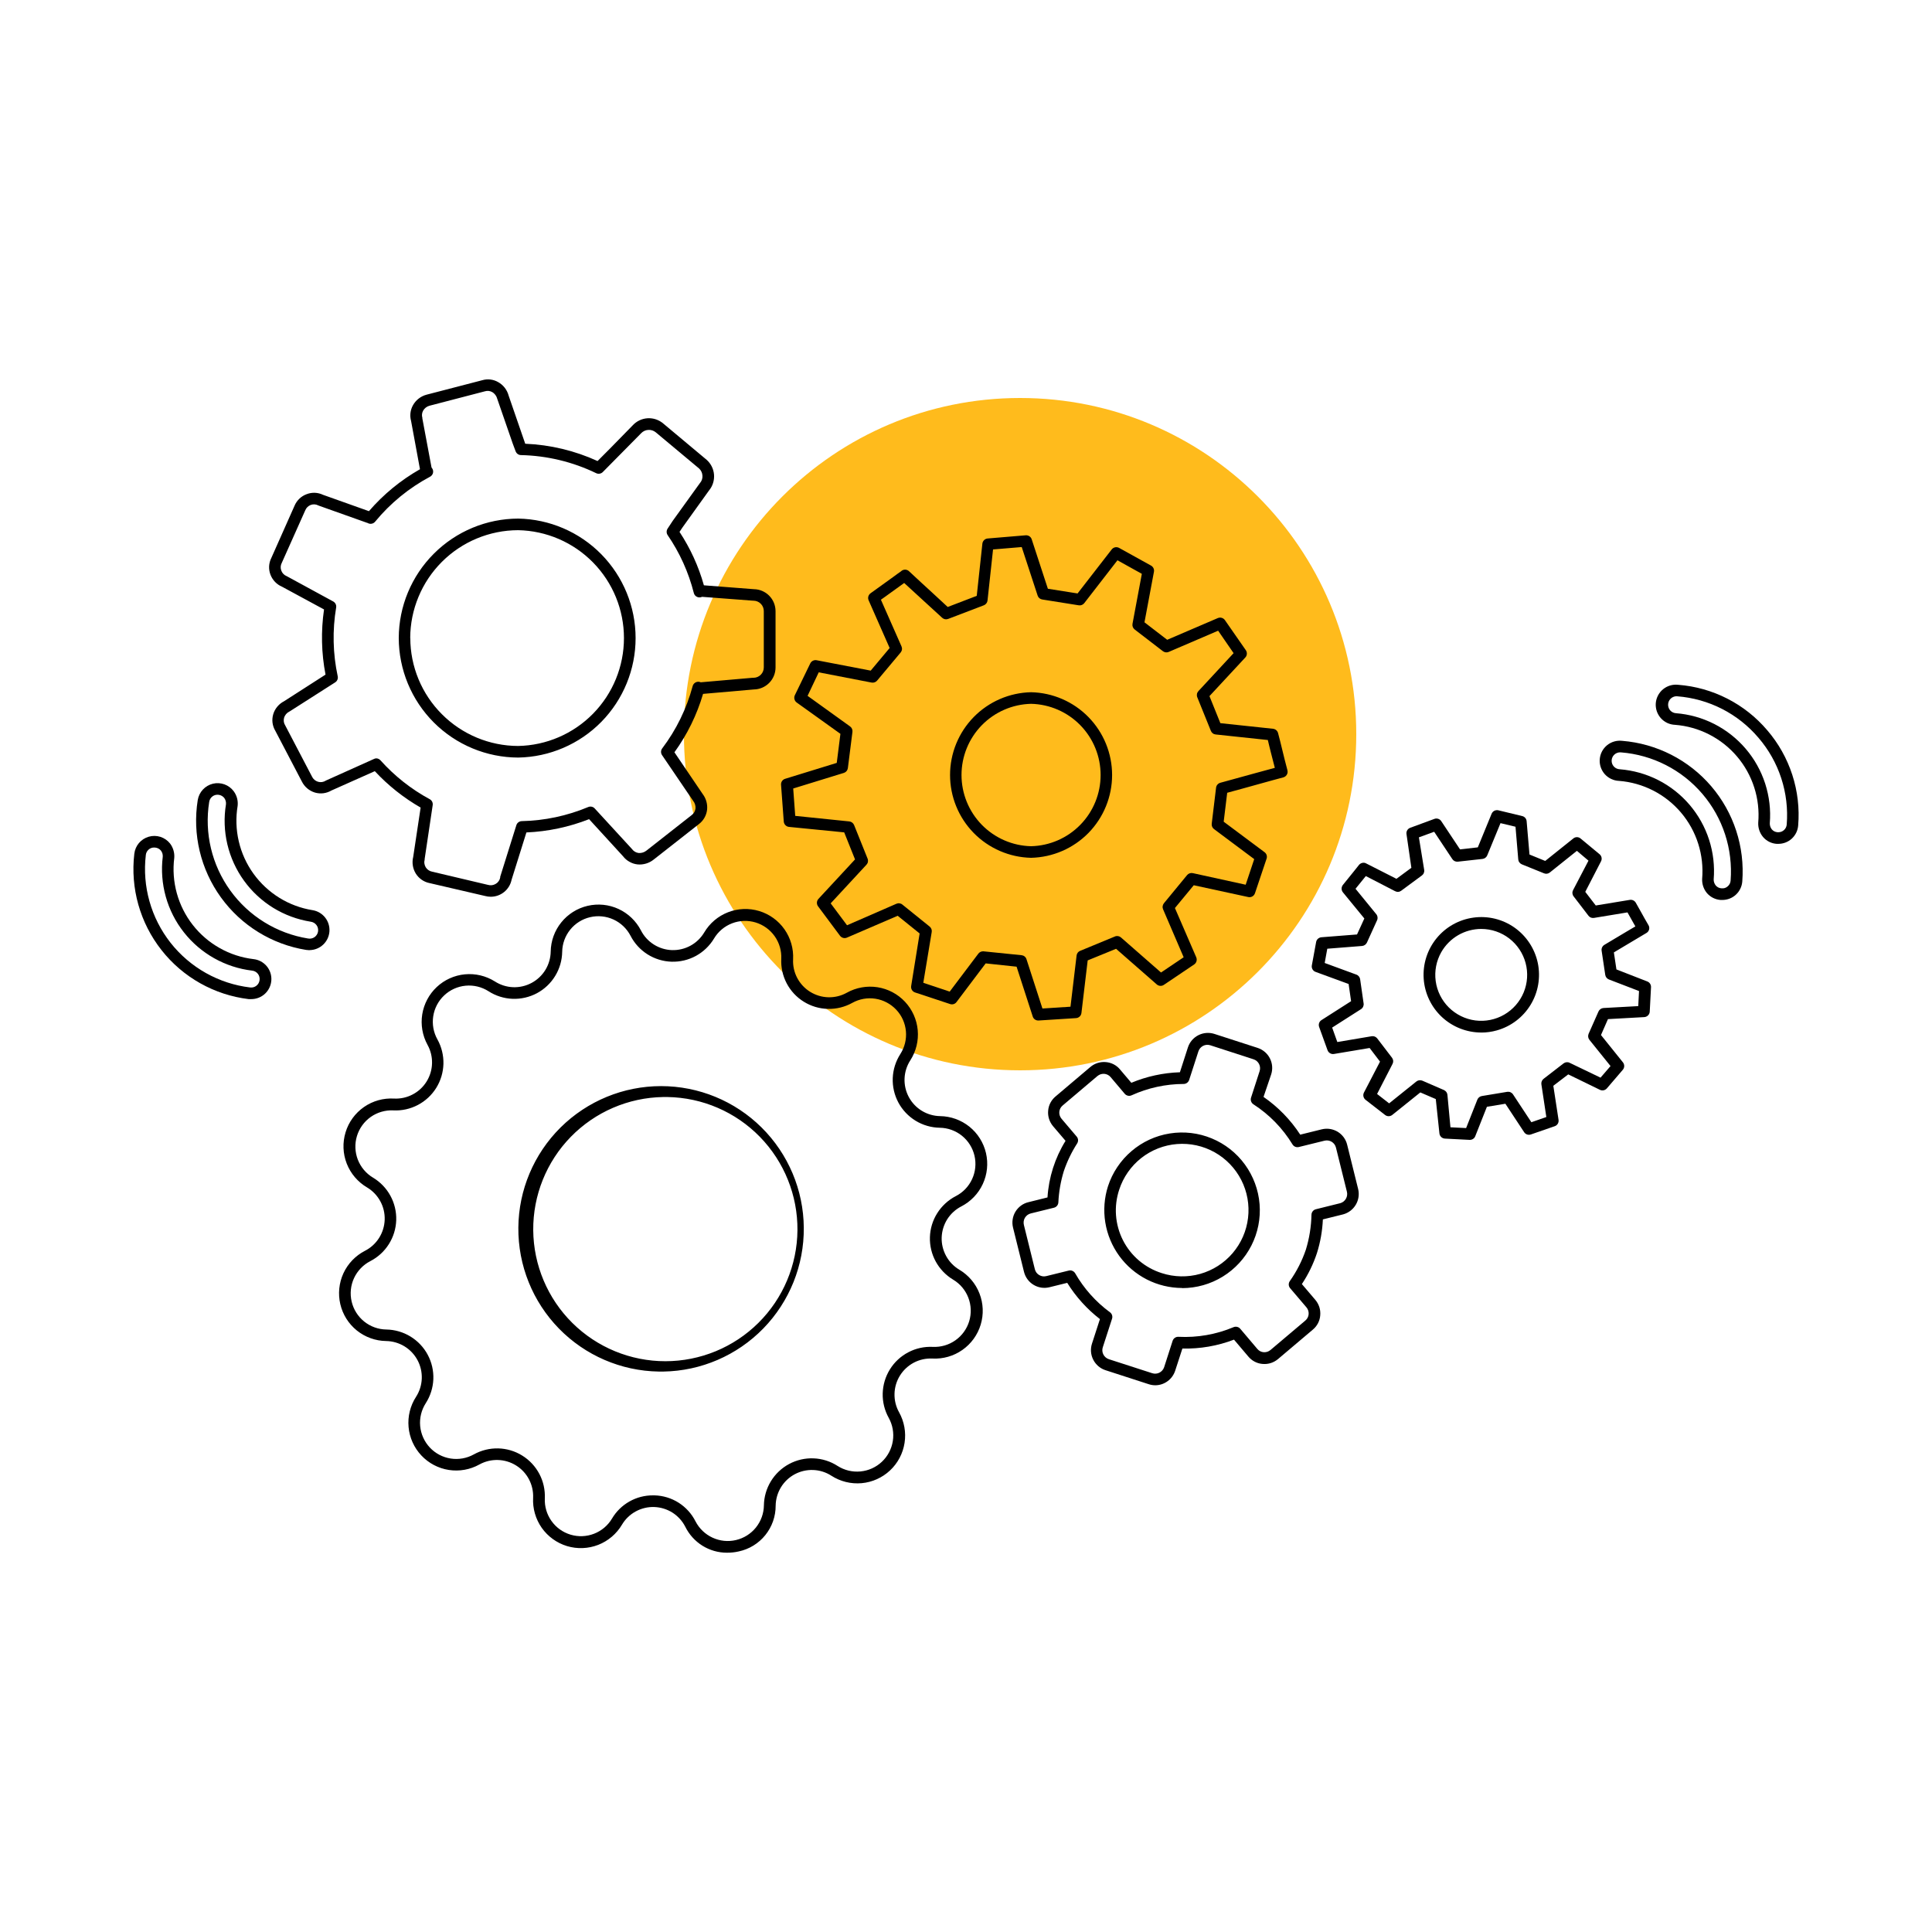 <svg width="71" height="71" viewBox="0 0 71 71" fill="none" xmlns="http://www.w3.org/2000/svg">
<path d="M37.488 39.334C44.311 39.334 49.842 33.803 49.842 26.98C49.842 20.157 44.311 14.626 37.488 14.626C30.665 14.626 25.134 20.157 25.134 26.98C25.134 33.803 30.665 39.334 37.488 39.334Z" fill="#FFBB1C"/>
<path d="M63.291 33.073H63.23C63.134 33.066 63.041 33.04 62.955 32.997C62.869 32.954 62.793 32.894 62.73 32.822C62.608 32.676 62.545 32.49 62.553 32.3C62.59 31.863 62.541 31.422 62.408 31.004C62.275 30.585 62.06 30.197 61.776 29.862C61.492 29.527 61.145 29.252 60.754 29.052C60.363 28.852 59.936 28.731 59.498 28.697C59.399 28.693 59.301 28.669 59.211 28.627C59.121 28.584 59.041 28.524 58.974 28.45C58.908 28.375 58.858 28.288 58.826 28.194C58.794 28.1 58.782 28 58.79 27.901C58.798 27.802 58.825 27.705 58.871 27.617C58.917 27.529 58.981 27.451 59.057 27.388C59.134 27.325 59.223 27.278 59.319 27.25C59.414 27.222 59.514 27.214 59.613 27.225V27.225C60.883 27.327 62.061 27.928 62.889 28.896C63.716 29.865 64.126 31.122 64.028 32.393C64.014 32.578 63.931 32.751 63.795 32.877C63.66 33.004 63.481 33.073 63.295 33.073H63.291ZM59.549 27.648C59.508 27.647 59.468 27.654 59.429 27.668C59.391 27.682 59.356 27.704 59.326 27.732C59.296 27.759 59.272 27.793 59.255 27.83C59.238 27.867 59.228 27.907 59.227 27.948C59.225 27.989 59.232 28.03 59.246 28.068C59.26 28.106 59.282 28.141 59.31 28.171C59.338 28.201 59.371 28.226 59.408 28.242C59.446 28.259 59.486 28.269 59.526 28.27C60.019 28.309 60.5 28.444 60.94 28.668C61.38 28.892 61.772 29.202 62.093 29.578C62.413 29.954 62.657 30.39 62.808 30.86C62.96 31.331 63.017 31.826 62.977 32.319C62.975 32.4 63.003 32.479 63.054 32.542C63.08 32.572 63.112 32.597 63.148 32.615C63.184 32.633 63.224 32.643 63.264 32.645C63.305 32.65 63.346 32.646 63.386 32.634C63.425 32.621 63.462 32.601 63.492 32.573C63.524 32.547 63.549 32.514 63.568 32.477C63.586 32.441 63.596 32.401 63.599 32.36C63.688 31.202 63.315 30.056 62.561 29.174C61.807 28.291 60.734 27.743 59.576 27.65H59.549V27.648Z" fill="black"/>
<path d="M65.353 31.011H65.293C65.197 31.005 65.103 30.979 65.017 30.936C64.931 30.893 64.854 30.833 64.792 30.76C64.669 30.614 64.606 30.427 64.614 30.237C64.651 29.799 64.602 29.359 64.468 28.941C64.334 28.522 64.119 28.135 63.834 27.8C63.55 27.465 63.202 27.191 62.811 26.991C62.42 26.791 61.993 26.671 61.556 26.637C61.456 26.633 61.359 26.609 61.269 26.567C61.179 26.524 61.099 26.464 61.033 26.39C60.967 26.315 60.917 26.228 60.885 26.134C60.854 26.04 60.842 25.94 60.849 25.841C60.857 25.742 60.885 25.646 60.931 25.558C60.977 25.47 61.04 25.392 61.117 25.329C61.194 25.266 61.283 25.219 61.378 25.191C61.473 25.163 61.573 25.155 61.672 25.166C62.301 25.214 62.915 25.387 63.477 25.674C64.039 25.961 64.538 26.356 64.946 26.837V26.837C65.358 27.316 65.67 27.872 65.865 28.472C66.06 29.072 66.134 29.705 66.082 30.334C66.069 30.518 65.986 30.69 65.851 30.816C65.716 30.942 65.537 31.011 65.353 31.011V31.011ZM61.609 25.587C61.55 25.588 61.493 25.606 61.443 25.638C61.394 25.671 61.354 25.716 61.33 25.77C61.305 25.824 61.297 25.884 61.305 25.943C61.313 26.001 61.337 26.057 61.375 26.102C61.402 26.133 61.434 26.159 61.471 26.177C61.507 26.196 61.547 26.207 61.588 26.21C62.081 26.248 62.561 26.383 63.001 26.607C63.442 26.832 63.833 27.141 64.154 27.517C64.475 27.893 64.718 28.328 64.87 28.799C65.021 29.269 65.079 29.764 65.039 30.257C65.037 30.338 65.064 30.418 65.115 30.481C65.142 30.512 65.174 30.536 65.21 30.554C65.246 30.571 65.285 30.581 65.326 30.584H65.353C65.431 30.585 65.506 30.556 65.563 30.503C65.621 30.45 65.656 30.377 65.661 30.299C65.707 29.726 65.639 29.149 65.461 28.602C65.283 28.055 64.998 27.549 64.623 27.113V27.113C64.251 26.674 63.796 26.314 63.284 26.052C62.772 25.791 62.214 25.634 61.641 25.589L61.609 25.587Z" fill="black"/>
<path d="M11.37 34.919C11.33 34.918 11.29 34.915 11.251 34.909C9.992 34.706 8.866 34.012 8.119 32.979C7.372 31.946 7.066 30.659 7.267 29.401C7.291 29.257 7.356 29.124 7.455 29.017C7.554 28.911 7.682 28.835 7.823 28.801C7.964 28.767 8.113 28.776 8.249 28.825C8.386 28.875 8.505 28.964 8.591 29.081C8.704 29.235 8.754 29.426 8.733 29.615C8.661 30.048 8.675 30.491 8.775 30.919C8.874 31.346 9.058 31.75 9.314 32.106C9.57 32.462 9.895 32.764 10.268 32.995C10.642 33.226 11.057 33.38 11.491 33.449V33.449C11.673 33.479 11.837 33.577 11.951 33.722C12.065 33.868 12.12 34.05 12.106 34.235C12.092 34.419 12.009 34.591 11.874 34.717C11.739 34.843 11.562 34.914 11.377 34.916L11.37 34.919ZM7.992 29.206C7.927 29.206 7.864 29.226 7.811 29.265C7.778 29.289 7.75 29.319 7.729 29.354C7.708 29.389 7.694 29.428 7.688 29.469C7.505 30.616 7.784 31.788 8.465 32.729C9.145 33.67 10.171 34.303 11.317 34.489C11.359 34.497 11.401 34.497 11.442 34.489C11.484 34.48 11.523 34.464 11.558 34.44C11.592 34.416 11.622 34.385 11.644 34.349C11.667 34.314 11.682 34.274 11.688 34.232C11.695 34.191 11.693 34.148 11.683 34.107C11.673 34.066 11.655 34.028 11.629 33.994C11.604 33.961 11.572 33.933 11.536 33.912C11.499 33.891 11.459 33.877 11.417 33.872V33.872C10.929 33.794 10.461 33.621 10.04 33.362C9.62 33.103 9.254 32.763 8.965 32.362C8.676 31.962 8.469 31.508 8.355 31.027C8.242 30.546 8.224 30.047 8.304 29.56C8.313 29.479 8.292 29.398 8.246 29.331C8.222 29.299 8.192 29.271 8.157 29.251C8.122 29.23 8.084 29.216 8.044 29.21C8.027 29.208 8.009 29.206 7.992 29.206V29.206Z" fill="black"/>
<path d="M9.23 36.717H9.139C7.874 36.564 6.721 35.916 5.934 34.914C5.146 33.913 4.787 32.64 4.936 31.374C4.953 31.23 5.012 31.093 5.106 30.981C5.201 30.87 5.326 30.789 5.466 30.749C5.606 30.708 5.755 30.71 5.895 30.754C6.034 30.799 6.157 30.883 6.248 30.997C6.363 31.148 6.419 31.336 6.404 31.525C6.349 31.961 6.381 32.403 6.498 32.827C6.615 33.25 6.814 33.646 7.085 33.992C7.355 34.338 7.692 34.627 8.075 34.842C8.457 35.058 8.879 35.195 9.315 35.247C9.503 35.267 9.676 35.359 9.799 35.503C9.921 35.648 9.983 35.833 9.972 36.022C9.961 36.211 9.878 36.388 9.74 36.518C9.602 36.647 9.419 36.718 9.23 36.717V36.717ZM5.666 31.146C5.589 31.145 5.515 31.172 5.459 31.224C5.402 31.275 5.366 31.345 5.359 31.421C5.223 32.575 5.551 33.735 6.269 34.648C6.988 35.56 8.04 36.151 9.193 36.289C9.234 36.294 9.275 36.291 9.315 36.28C9.354 36.269 9.391 36.251 9.423 36.225C9.456 36.2 9.482 36.168 9.502 36.133C9.522 36.097 9.535 36.057 9.54 36.016C9.545 35.976 9.542 35.934 9.531 35.895C9.52 35.855 9.502 35.818 9.476 35.786C9.451 35.754 9.419 35.727 9.383 35.707C9.347 35.687 9.308 35.674 9.267 35.67V35.67C8.776 35.612 8.302 35.457 7.871 35.215C7.44 34.973 7.061 34.649 6.756 34.26C6.45 33.872 6.225 33.427 6.092 32.951C5.959 32.475 5.921 31.977 5.981 31.487C5.988 31.405 5.964 31.324 5.914 31.259C5.863 31.197 5.789 31.157 5.708 31.149L5.666 31.146Z" fill="black"/>
<path d="M54.021 41.89H54.01L53.098 41.843C53.048 41.84 53 41.819 52.963 41.784C52.927 41.749 52.903 41.703 52.898 41.652L52.764 40.39L52.196 40.146L51.164 40.974C51.126 41.003 51.08 41.02 51.032 41.02C50.984 41.02 50.938 41.003 50.9 40.974L50.183 40.417C50.144 40.386 50.116 40.343 50.106 40.294C50.095 40.245 50.102 40.194 50.125 40.15L50.715 39.014L50.333 38.513L49.021 38.733C48.971 38.741 48.92 38.731 48.877 38.705C48.834 38.679 48.802 38.639 48.785 38.591L48.477 37.739C48.461 37.693 48.461 37.644 48.476 37.598C48.492 37.552 48.523 37.513 48.564 37.488L49.652 36.793L49.561 36.161L48.351 35.718C48.303 35.702 48.262 35.669 48.236 35.625C48.21 35.581 48.2 35.53 48.209 35.48L48.367 34.619C48.375 34.573 48.398 34.531 48.433 34.499C48.468 34.468 48.512 34.449 48.558 34.444L49.87 34.341L50.139 33.754L49.351 32.792C49.322 32.755 49.305 32.71 49.303 32.664C49.302 32.617 49.316 32.571 49.342 32.533C49.346 32.528 49.35 32.523 49.353 32.518C49.378 32.489 49.599 32.212 49.764 32.009L49.944 31.783C49.974 31.748 50.014 31.723 50.059 31.712C50.107 31.699 50.158 31.704 50.201 31.728L51.319 32.296L51.867 31.891L51.688 30.653C51.68 30.604 51.69 30.553 51.716 30.51C51.742 30.467 51.782 30.435 51.83 30.419L52.713 30.094C52.758 30.077 52.808 30.076 52.853 30.091C52.899 30.106 52.938 30.136 52.965 30.176L53.655 31.214L54.309 31.14L54.816 29.905C54.836 29.858 54.871 29.819 54.916 29.796C54.962 29.773 55.014 29.767 55.063 29.778L55.941 29.99C55.984 30 56.023 30.024 56.053 30.058C56.082 30.092 56.099 30.134 56.103 30.179L56.208 31.403L56.786 31.639L57.817 30.814C57.854 30.782 57.902 30.765 57.951 30.765C58 30.765 58.047 30.782 58.085 30.814L58.784 31.393C58.821 31.424 58.847 31.467 58.856 31.514C58.866 31.562 58.859 31.611 58.836 31.654L58.258 32.775L58.643 33.276L59.894 33.07C59.937 33.063 59.98 33.069 60.019 33.087C60.058 33.105 60.091 33.135 60.113 33.172C60.185 33.297 60.255 33.419 60.324 33.547C60.394 33.675 60.481 33.831 60.577 33.993C60.592 34.017 60.603 34.043 60.607 34.071C60.612 34.098 60.611 34.127 60.605 34.154C60.598 34.181 60.586 34.207 60.569 34.23C60.553 34.252 60.532 34.271 60.508 34.285C60.387 34.359 60.184 34.48 59.961 34.611L59.309 35L59.403 35.626L60.539 36.069C60.58 36.085 60.616 36.114 60.64 36.152C60.664 36.189 60.676 36.233 60.674 36.278L60.627 37.177C60.624 37.229 60.602 37.278 60.565 37.315C60.528 37.352 60.479 37.375 60.427 37.378L59.092 37.452L58.835 38.037L59.64 39.038C59.672 39.077 59.689 39.125 59.689 39.175C59.689 39.224 59.672 39.273 59.64 39.311L59.052 39.997C59.022 40.032 58.98 40.057 58.934 40.067C58.888 40.077 58.84 40.071 58.798 40.051L57.632 39.483L57.084 39.902L57.276 41.155C57.283 41.205 57.273 41.255 57.247 41.298C57.221 41.34 57.181 41.373 57.134 41.388L56.259 41.691C56.214 41.706 56.165 41.707 56.12 41.692C56.075 41.676 56.037 41.647 56.011 41.607L55.322 40.562L54.643 40.674L54.217 41.75C54.202 41.791 54.176 41.826 54.141 41.85C54.106 41.875 54.064 41.889 54.021 41.89ZM53.303 41.427L53.879 41.456L54.292 40.411C54.306 40.377 54.328 40.347 54.356 40.324C54.385 40.301 54.419 40.285 54.456 40.279L55.39 40.124C55.43 40.118 55.472 40.123 55.509 40.139C55.547 40.156 55.579 40.183 55.602 40.217L56.277 41.241L56.827 41.05L56.645 39.848C56.639 39.81 56.644 39.772 56.658 39.737C56.672 39.701 56.695 39.671 56.725 39.647L57.46 39.079C57.492 39.055 57.529 39.04 57.569 39.036C57.608 39.032 57.648 39.039 57.683 39.057L58.819 39.603L59.186 39.177L58.41 38.213C58.386 38.183 58.37 38.146 58.365 38.107C58.36 38.069 58.365 38.029 58.38 37.993L58.744 37.171C58.76 37.135 58.786 37.104 58.818 37.082C58.85 37.06 58.888 37.047 58.927 37.044L60.205 36.974L60.233 36.42L59.124 35.994C59.09 35.98 59.059 35.957 59.036 35.928C59.013 35.898 58.998 35.863 58.992 35.826L58.859 34.939C58.852 34.897 58.858 34.855 58.876 34.816C58.894 34.778 58.922 34.746 58.958 34.724C59.169 34.596 59.467 34.42 59.735 34.26L60.099 34.045C60.043 33.949 59.992 33.858 59.944 33.77C59.896 33.682 59.854 33.61 59.809 33.53L58.578 33.733C58.54 33.739 58.501 33.735 58.465 33.721C58.429 33.707 58.398 33.683 58.375 33.652L57.83 32.942C57.805 32.91 57.79 32.872 57.786 32.832C57.782 32.791 57.79 32.751 57.808 32.715L58.376 31.629L57.95 31.268L56.956 32.063C56.926 32.087 56.891 32.103 56.853 32.108C56.816 32.114 56.777 32.109 56.742 32.094L55.927 31.764C55.89 31.748 55.859 31.724 55.836 31.692C55.812 31.66 55.798 31.622 55.795 31.583L55.694 30.382L55.143 30.25L54.656 31.433C54.642 31.468 54.618 31.499 54.587 31.523C54.557 31.546 54.521 31.56 54.483 31.565L53.574 31.666C53.535 31.67 53.496 31.664 53.46 31.647C53.425 31.631 53.395 31.605 53.373 31.572L52.705 30.567L52.144 30.772L52.338 31.967C52.345 32.005 52.34 32.045 52.325 32.081C52.311 32.118 52.286 32.149 52.255 32.172L51.495 32.733C51.463 32.757 51.425 32.772 51.385 32.775C51.345 32.778 51.306 32.769 51.27 32.751L50.193 32.195L50.122 32.283C49.988 32.449 49.889 32.567 49.815 32.662L50.578 33.597C50.603 33.627 50.619 33.665 50.624 33.704C50.629 33.744 50.623 33.784 50.606 33.82L50.233 34.641C50.216 34.675 50.191 34.704 50.16 34.726C50.129 34.748 50.093 34.761 50.055 34.764L48.777 34.865L48.682 35.389L49.842 35.815C49.879 35.827 49.911 35.85 49.937 35.88C49.962 35.909 49.978 35.945 49.984 35.984L50.112 36.876C50.118 36.916 50.112 36.957 50.095 36.995C50.078 37.032 50.051 37.064 50.017 37.086L48.956 37.763L49.146 38.294L50.409 38.081C50.447 38.075 50.486 38.079 50.522 38.093C50.558 38.108 50.589 38.131 50.613 38.162L51.156 38.872C51.18 38.904 51.195 38.942 51.199 38.982C51.202 39.022 51.194 39.062 51.175 39.098L50.607 40.203L51.05 40.548L52.051 39.744C52.082 39.72 52.118 39.704 52.157 39.699C52.195 39.694 52.234 39.699 52.27 39.714L53.065 40.059C53.1 40.075 53.129 40.099 53.152 40.129C53.174 40.159 53.188 40.195 53.192 40.232L53.303 41.427ZM54.438 37.945C53.901 37.945 53.383 37.742 52.989 37.375C52.596 37.008 52.357 36.506 52.32 35.969C52.283 35.433 52.451 34.902 52.79 34.485C53.129 34.068 53.614 33.795 54.147 33.722C54.68 33.648 55.221 33.78 55.66 34.09C56.099 34.401 56.404 34.866 56.514 35.393C56.623 35.919 56.528 36.468 56.248 36.927C55.968 37.386 55.525 37.722 55.007 37.867C54.822 37.919 54.632 37.946 54.44 37.946L54.438 37.945ZM54.438 34.138C54.14 34.138 53.847 34.216 53.588 34.366C53.33 34.516 53.116 34.731 52.967 34.99C52.784 35.312 52.711 35.686 52.761 36.054C52.811 36.422 52.981 36.763 53.244 37.024C53.508 37.285 53.85 37.453 54.218 37.501C54.586 37.548 54.959 37.473 55.28 37.287C55.601 37.101 55.852 36.815 55.994 36.472C56.136 36.129 56.161 35.749 56.065 35.39C55.969 35.032 55.758 34.715 55.464 34.488C55.17 34.262 54.81 34.139 54.438 34.138V34.138Z" fill="black"/>
<path d="M38.157 37.503C38.112 37.504 38.069 37.49 38.032 37.465C37.996 37.44 37.968 37.403 37.954 37.361L37.359 35.525L36.223 35.404L35.152 36.824C35.126 36.86 35.088 36.887 35.046 36.9C35.003 36.913 34.957 36.913 34.915 36.898L33.627 36.472C33.579 36.456 33.538 36.423 33.512 36.38C33.486 36.336 33.477 36.285 33.485 36.235L33.796 34.304L32.989 33.654L31.125 34.457C31.081 34.476 31.032 34.479 30.985 34.467C30.939 34.454 30.898 34.426 30.869 34.388L30.063 33.306C30.033 33.266 30.019 33.217 30.021 33.167C30.024 33.118 30.044 33.071 30.077 33.034L31.422 31.583L31.024 30.589L28.994 30.388C28.944 30.383 28.898 30.36 28.863 30.324C28.828 30.288 28.807 30.241 28.803 30.192L28.703 28.84C28.699 28.792 28.712 28.744 28.739 28.704C28.766 28.665 28.806 28.635 28.852 28.621L30.75 28.036L30.885 26.968L29.278 25.817C29.237 25.787 29.208 25.745 29.196 25.696C29.183 25.648 29.188 25.596 29.209 25.551L29.777 24.38C29.798 24.337 29.832 24.303 29.874 24.282C29.916 24.261 29.964 24.254 30.01 24.263L31.998 24.645L32.694 23.814L31.922 22.062C31.903 22.02 31.898 21.972 31.909 21.927C31.92 21.882 31.945 21.841 31.981 21.812L31.997 21.799L32.764 21.247C32.921 21.133 33.048 21.037 33.109 20.998L33.124 20.984C33.164 20.95 33.216 20.933 33.268 20.934C33.321 20.936 33.371 20.958 33.408 20.994C33.707 21.271 33.976 21.524 34.242 21.764L34.828 22.306L35.895 21.897L36.102 19.977C36.108 19.928 36.13 19.883 36.166 19.848C36.201 19.814 36.247 19.793 36.297 19.789L37.693 19.672C37.74 19.668 37.787 19.68 37.827 19.705C37.867 19.731 37.897 19.769 37.913 19.814L38.509 21.636L39.6 21.809L40.855 20.191C40.886 20.151 40.931 20.123 40.98 20.113C41.03 20.103 41.082 20.111 41.126 20.135L42.3 20.785C42.34 20.807 42.371 20.841 42.39 20.881C42.409 20.922 42.415 20.967 42.407 21.011L42.059 22.87L42.894 23.512L44.754 22.714C44.8 22.695 44.85 22.692 44.897 22.705C44.944 22.718 44.986 22.748 45.014 22.788L45.784 23.895C45.811 23.935 45.825 23.983 45.821 24.032C45.818 24.081 45.798 24.127 45.765 24.162L44.447 25.582L44.848 26.576L46.785 26.782C46.828 26.787 46.868 26.805 46.901 26.833C46.933 26.861 46.957 26.898 46.968 26.94C47.025 27.148 47.073 27.35 47.124 27.56C47.175 27.77 47.238 28.03 47.312 28.304C47.316 28.32 47.319 28.336 47.319 28.353C47.321 28.401 47.307 28.448 47.279 28.486C47.251 28.525 47.211 28.554 47.165 28.567C46.965 28.624 46.624 28.709 46.252 28.817C45.88 28.925 45.434 29.04 45.099 29.134L44.97 30.197L46.472 31.318C46.508 31.345 46.535 31.382 46.548 31.425C46.561 31.468 46.561 31.514 46.546 31.556L46.12 32.824C46.104 32.874 46.07 32.917 46.024 32.943C45.978 32.969 45.925 32.978 45.873 32.966L43.87 32.532L43.178 33.37L43.962 35.181C43.981 35.227 43.984 35.278 43.97 35.326C43.956 35.373 43.926 35.415 43.885 35.443L42.77 36.194C42.732 36.22 42.685 36.233 42.639 36.23C42.592 36.227 42.547 36.209 42.512 36.178L41.015 34.868L39.972 35.294L39.742 37.228C39.736 37.277 39.713 37.323 39.677 37.357C39.641 37.391 39.594 37.412 39.544 37.415L38.17 37.503H38.157ZM36.119 34.961H36.142L37.541 35.103C37.581 35.107 37.62 35.122 37.652 35.148C37.684 35.173 37.708 35.207 37.721 35.245L38.309 37.062L39.34 36.996L39.564 35.115C39.568 35.077 39.583 35.041 39.605 35.011C39.629 34.98 39.659 34.957 39.695 34.943L40.973 34.415C41.009 34.399 41.049 34.395 41.089 34.401C41.128 34.407 41.164 34.424 41.194 34.45L42.667 35.739L43.499 35.179L42.742 33.415C42.727 33.379 42.721 33.34 42.727 33.301C42.732 33.263 42.748 33.227 42.772 33.196L43.624 32.16C43.649 32.13 43.682 32.107 43.719 32.094C43.756 32.081 43.796 32.079 43.834 32.087L45.778 32.513L46.092 31.572L44.614 30.468C44.584 30.446 44.56 30.416 44.546 30.382C44.531 30.347 44.526 30.31 44.53 30.273L44.69 28.946C44.695 28.905 44.712 28.865 44.74 28.834C44.767 28.802 44.803 28.779 44.844 28.767C45.194 28.668 45.696 28.533 46.139 28.411L46.849 28.218C46.798 28.02 46.754 27.84 46.707 27.665C46.66 27.491 46.632 27.352 46.592 27.195L44.673 26.991C44.635 26.987 44.598 26.973 44.568 26.949C44.537 26.926 44.513 26.895 44.499 26.859L43.999 25.623C43.984 25.586 43.98 25.545 43.987 25.505C43.994 25.466 44.013 25.429 44.04 25.399L45.334 24.003L44.766 23.178L42.949 23.958C42.915 23.973 42.877 23.978 42.839 23.973C42.802 23.968 42.766 23.954 42.736 23.931L41.698 23.133C41.667 23.109 41.643 23.076 41.629 23.04C41.615 23.003 41.612 22.963 41.619 22.924L41.962 21.088L41.066 20.59L39.847 22.164C39.823 22.195 39.792 22.218 39.757 22.232C39.721 22.247 39.683 22.251 39.645 22.245L38.302 22.031C38.263 22.025 38.227 22.009 38.197 21.984C38.167 21.959 38.145 21.926 38.133 21.889L37.548 20.104L36.494 20.192L36.291 22.068C36.287 22.107 36.272 22.143 36.248 22.174C36.224 22.206 36.192 22.23 36.156 22.244L34.844 22.745C34.807 22.759 34.767 22.763 34.728 22.756C34.689 22.748 34.653 22.73 34.624 22.703L33.938 22.075L33.228 21.424L33.007 21.584L32.495 21.953L32.373 22.039L33.13 23.755C33.146 23.791 33.152 23.831 33.146 23.871C33.141 23.91 33.124 23.947 33.099 23.978L32.234 25.011C32.209 25.041 32.178 25.063 32.142 25.075C32.106 25.088 32.067 25.091 32.03 25.084L30.088 24.708L29.678 25.572L31.24 26.696C31.271 26.718 31.296 26.749 31.311 26.784C31.326 26.819 31.331 26.858 31.327 26.896L31.159 28.226C31.154 28.266 31.138 28.303 31.113 28.335C31.088 28.366 31.055 28.389 31.017 28.402L29.15 28.977L29.224 29.983L31.212 30.187C31.25 30.191 31.287 30.206 31.318 30.23C31.349 30.253 31.373 30.285 31.388 30.321L31.883 31.553C31.899 31.591 31.903 31.632 31.896 31.672C31.889 31.711 31.87 31.748 31.842 31.778L30.527 33.198L31.128 34.003L32.944 33.212C32.98 33.197 33.019 33.191 33.057 33.197C33.095 33.202 33.131 33.217 33.161 33.242L34.164 34.051C34.193 34.075 34.216 34.106 34.229 34.141C34.243 34.176 34.247 34.214 34.24 34.251L33.931 36.117L34.901 36.441L35.953 35.047C35.972 35.021 35.998 35 36.026 34.985C36.055 34.97 36.087 34.962 36.119 34.961ZM37.891 31.524C37.096 31.506 36.339 31.178 35.782 30.61C35.226 30.041 34.914 29.277 34.914 28.481C34.914 27.686 35.226 26.922 35.782 26.353C36.339 25.784 37.096 25.456 37.891 25.439V25.439C38.687 25.456 39.444 25.784 40.001 26.353C40.557 26.922 40.869 27.686 40.869 28.481C40.869 29.277 40.557 30.041 40.001 30.61C39.444 31.178 38.687 31.506 37.891 31.524V31.524ZM37.891 25.865C37.208 25.881 36.558 26.163 36.08 26.652C35.603 27.141 35.335 27.798 35.335 28.481C35.335 29.165 35.603 29.821 36.08 30.31C36.558 30.799 37.208 31.082 37.891 31.098V31.098C38.575 31.082 39.225 30.799 39.702 30.31C40.18 29.821 40.447 29.165 40.447 28.481C40.447 27.798 40.18 27.141 39.702 26.652C39.225 26.163 38.575 25.881 37.891 25.865V25.865Z" fill="black"/>
<path d="M42.458 50.908C42.377 50.908 42.296 50.895 42.219 50.87L40.626 50.354C40.431 50.291 40.27 50.152 40.177 49.97C40.083 49.787 40.066 49.575 40.129 49.38L40.422 48.476C39.945 48.107 39.538 47.656 39.22 47.144L38.564 47.306C38.466 47.33 38.363 47.334 38.263 47.319C38.163 47.303 38.066 47.268 37.98 47.215C37.893 47.163 37.818 47.093 37.758 47.011C37.698 46.929 37.655 46.836 37.631 46.738L37.228 45.112C37.204 45.013 37.199 44.911 37.215 44.81C37.23 44.71 37.265 44.614 37.318 44.527C37.371 44.44 37.44 44.365 37.522 44.305C37.604 44.245 37.697 44.202 37.796 44.179L38.495 44.005C38.541 43.268 38.769 42.554 39.158 41.925L38.7 41.388C38.634 41.31 38.584 41.22 38.553 41.123C38.521 41.025 38.51 40.922 38.519 40.82C38.526 40.719 38.554 40.62 38.601 40.53C38.648 40.44 38.712 40.36 38.79 40.295L40.068 39.213C40.146 39.146 40.236 39.096 40.334 39.065C40.431 39.034 40.534 39.022 40.636 39.031C40.737 39.039 40.836 39.067 40.926 39.113C41.017 39.16 41.097 39.224 41.161 39.303L41.576 39.792C42.143 39.556 42.748 39.425 43.361 39.405L43.655 38.493C43.718 38.298 43.856 38.136 44.039 38.043C44.222 37.95 44.434 37.933 44.629 37.996L46.218 38.51C46.413 38.574 46.575 38.712 46.668 38.894C46.761 39.077 46.778 39.289 46.715 39.484L46.434 40.311C46.969 40.681 47.428 41.152 47.783 41.698L48.575 41.502C48.674 41.478 48.776 41.474 48.876 41.489C48.977 41.505 49.073 41.54 49.16 41.592C49.246 41.645 49.322 41.715 49.382 41.797C49.441 41.878 49.484 41.971 49.508 42.07L49.911 43.696C49.959 43.892 49.928 44.099 49.825 44.273C49.722 44.447 49.555 44.574 49.361 44.627L48.615 44.812C48.596 45.233 48.523 45.651 48.396 46.053C48.263 46.455 48.077 46.837 47.843 47.189L48.337 47.769C48.403 47.846 48.453 47.937 48.485 48.034C48.516 48.132 48.527 48.234 48.518 48.337C48.511 48.438 48.483 48.537 48.436 48.627C48.39 48.717 48.325 48.797 48.247 48.862L46.969 49.943C46.891 50.009 46.801 50.059 46.703 50.091C46.606 50.122 46.503 50.133 46.401 50.124C46.3 50.117 46.201 50.089 46.111 50.042C46.021 49.995 45.941 49.931 45.876 49.853L45.349 49.231C44.744 49.463 44.099 49.574 43.452 49.558L43.186 50.377C43.135 50.53 43.038 50.664 42.907 50.759C42.777 50.855 42.62 50.907 42.458 50.908V50.908ZM39.327 46.685C39.364 46.685 39.401 46.695 39.433 46.714C39.466 46.732 39.493 46.759 39.511 46.791C39.833 47.353 40.268 47.841 40.789 48.224C40.826 48.25 40.853 48.288 40.867 48.33C40.881 48.373 40.881 48.419 40.867 48.462L40.527 49.512C40.498 49.6 40.506 49.695 40.548 49.777C40.59 49.859 40.663 49.921 40.751 49.95L42.344 50.465C42.432 50.493 42.527 50.486 42.609 50.444C42.691 50.402 42.753 50.33 42.782 50.242L43.095 49.269C43.111 49.225 43.14 49.188 43.179 49.162C43.217 49.136 43.264 49.124 43.31 49.127C44.002 49.162 44.694 49.041 45.333 48.772C45.375 48.755 45.421 48.751 45.465 48.762C45.509 48.772 45.548 48.796 45.578 48.831L46.205 49.571C46.234 49.606 46.269 49.635 46.309 49.656C46.349 49.677 46.393 49.689 46.438 49.693C46.484 49.696 46.53 49.691 46.573 49.677C46.617 49.663 46.657 49.64 46.692 49.61L47.97 48.53C48.005 48.501 48.034 48.465 48.055 48.425C48.076 48.385 48.089 48.341 48.092 48.295C48.099 48.203 48.07 48.113 48.01 48.043L47.412 47.341C47.382 47.306 47.364 47.261 47.361 47.214C47.359 47.167 47.372 47.121 47.398 47.083C47.65 46.727 47.85 46.337 47.99 45.924C48.118 45.507 48.187 45.074 48.196 44.637C48.198 44.591 48.215 44.547 48.244 44.511C48.273 44.475 48.313 44.45 48.358 44.439L49.255 44.216C49.343 44.191 49.418 44.132 49.463 44.052C49.508 43.972 49.52 43.878 49.497 43.79L49.096 42.174C49.085 42.129 49.065 42.087 49.038 42.05C49.01 42.013 48.976 41.982 48.936 41.958C48.897 41.935 48.853 41.919 48.807 41.913C48.761 41.907 48.715 41.909 48.67 41.921L47.732 42.152C47.688 42.163 47.642 42.16 47.6 42.143C47.558 42.126 47.523 42.096 47.499 42.057C47.138 41.463 46.646 40.959 46.062 40.582C46.023 40.556 45.993 40.519 45.977 40.474C45.961 40.43 45.961 40.382 45.975 40.338L46.29 39.365C46.319 39.277 46.311 39.182 46.269 39.1C46.227 39.018 46.154 38.956 46.066 38.928L44.478 38.413C44.435 38.399 44.389 38.394 44.344 38.397C44.298 38.401 44.254 38.413 44.214 38.434C44.173 38.455 44.137 38.483 44.107 38.518C44.078 38.553 44.055 38.593 44.041 38.636L43.699 39.693C43.684 39.734 43.656 39.77 43.62 39.796C43.584 39.821 43.541 39.835 43.497 39.835C42.837 39.837 42.185 39.979 41.585 40.252C41.542 40.272 41.495 40.277 41.449 40.266C41.404 40.256 41.363 40.231 41.333 40.196L40.816 39.584C40.787 39.549 40.751 39.52 40.711 39.5C40.67 39.479 40.626 39.466 40.581 39.463C40.535 39.459 40.49 39.465 40.447 39.479C40.404 39.493 40.364 39.516 40.329 39.545L39.051 40.627C39.016 40.656 38.987 40.692 38.966 40.732C38.945 40.772 38.933 40.816 38.929 40.862C38.922 40.953 38.952 41.044 39.011 41.114L39.567 41.768C39.596 41.802 39.614 41.844 39.618 41.889C39.621 41.934 39.61 41.979 39.587 42.017C39.381 42.337 39.216 42.68 39.094 43.04C38.98 43.413 38.912 43.8 38.894 44.19C38.891 44.235 38.874 44.278 38.845 44.313C38.816 44.347 38.777 44.372 38.733 44.383L37.881 44.593C37.836 44.604 37.794 44.624 37.757 44.651C37.72 44.679 37.689 44.714 37.665 44.753C37.642 44.793 37.626 44.837 37.62 44.883C37.614 44.928 37.617 44.975 37.628 45.019L38.03 46.642C38.041 46.687 38.061 46.73 38.088 46.767C38.116 46.804 38.151 46.835 38.19 46.858C38.23 46.882 38.274 46.897 38.319 46.904C38.365 46.91 38.412 46.907 38.456 46.895L39.263 46.696C39.282 46.69 39.302 46.686 39.322 46.685H39.327ZM43.445 47.333C42.994 47.332 42.549 47.225 42.148 47.021C41.746 46.816 41.398 46.52 41.132 46.155C40.867 45.791 40.691 45.369 40.619 44.924C40.547 44.479 40.581 44.023 40.718 43.594C40.881 43.092 41.18 42.646 41.581 42.304C41.982 41.961 42.469 41.736 42.99 41.654C43.511 41.571 44.044 41.634 44.531 41.836C45.018 42.037 45.44 42.369 45.75 42.796C46.06 43.222 46.247 43.725 46.289 44.251C46.331 44.776 46.227 45.303 45.988 45.773C45.749 46.243 45.385 46.638 44.936 46.914C44.487 47.191 43.971 47.337 43.443 47.338L43.445 47.333ZM42.692 46.786C43.15 46.935 43.642 46.945 44.106 46.815C44.57 46.684 44.985 46.419 45.298 46.053C45.611 45.687 45.809 45.236 45.865 44.757C45.922 44.279 45.836 43.794 45.617 43.365C45.398 42.936 45.057 42.581 44.636 42.345C44.216 42.11 43.735 42.005 43.255 42.043C42.774 42.081 42.316 42.261 41.938 42.559C41.56 42.858 41.279 43.262 41.13 43.72C41.029 44.024 40.989 44.345 41.013 44.664C41.037 44.983 41.124 45.295 41.269 45.58C41.414 45.865 41.615 46.119 41.859 46.326C42.104 46.533 42.387 46.689 42.692 46.786Z" fill="black"/>
<path d="M26.716 57.061C26.396 57.062 26.083 56.972 25.812 56.803C25.541 56.633 25.323 56.391 25.182 56.104C25.074 55.893 24.911 55.715 24.711 55.587C24.51 55.461 24.279 55.39 24.042 55.382C23.805 55.374 23.57 55.431 23.361 55.545C23.153 55.659 22.979 55.826 22.858 56.03C22.658 56.368 22.35 56.63 21.984 56.773C21.617 56.915 21.214 56.931 20.838 56.818C20.462 56.704 20.134 56.467 19.908 56.146C19.683 55.824 19.571 55.436 19.592 55.043C19.602 54.807 19.549 54.572 19.439 54.363C19.329 54.154 19.165 53.978 18.964 53.854C18.763 53.729 18.533 53.66 18.297 53.654C18.06 53.647 17.827 53.704 17.619 53.818C17.277 54.009 16.881 54.08 16.494 54.02C16.107 53.96 15.751 53.772 15.483 53.486C15.215 53.2 15.05 52.833 15.015 52.443C14.98 52.053 15.076 51.662 15.289 51.333C15.418 51.133 15.49 50.903 15.5 50.666C15.509 50.429 15.455 50.193 15.343 49.984C15.231 49.775 15.065 49.6 14.862 49.476C14.659 49.353 14.427 49.286 14.19 49.282C13.798 49.277 13.42 49.14 13.114 48.895C12.809 48.649 12.595 48.308 12.506 47.927C12.417 47.545 12.458 47.145 12.622 46.789C12.787 46.434 13.066 46.144 13.415 45.965C13.626 45.857 13.804 45.694 13.931 45.493C14.058 45.292 14.129 45.061 14.137 44.824C14.145 44.586 14.089 44.351 13.975 44.143C13.861 43.934 13.694 43.76 13.49 43.638C13.15 43.438 12.887 43.13 12.743 42.763C12.599 42.395 12.584 41.99 12.699 41.613C12.813 41.235 13.052 40.908 13.376 40.682C13.7 40.457 14.09 40.348 14.484 40.372C14.721 40.383 14.957 40.331 15.166 40.22C15.377 40.11 15.553 39.946 15.678 39.744C15.803 39.542 15.872 39.311 15.877 39.074C15.883 38.837 15.825 38.602 15.71 38.395C15.524 38.054 15.456 37.66 15.517 37.277C15.579 36.893 15.766 36.54 16.049 36.274C16.332 36.008 16.696 35.843 17.083 35.806C17.47 35.769 17.858 35.861 18.187 36.068C18.387 36.196 18.617 36.269 18.854 36.279C19.091 36.288 19.326 36.234 19.535 36.122C19.745 36.01 19.92 35.844 20.044 35.642C20.167 35.439 20.234 35.207 20.238 34.97C20.244 34.579 20.381 34.201 20.627 33.897C20.872 33.592 21.213 33.378 21.594 33.289C21.975 33.2 22.375 33.24 22.73 33.404C23.085 33.568 23.375 33.846 23.555 34.193C23.663 34.405 23.826 34.583 24.027 34.71C24.227 34.837 24.458 34.908 24.695 34.916C24.933 34.923 25.168 34.867 25.376 34.753C25.584 34.639 25.758 34.471 25.88 34.267C26.08 33.929 26.387 33.668 26.754 33.525C27.12 33.382 27.523 33.366 27.9 33.48C28.276 33.594 28.603 33.83 28.829 34.152C29.055 34.474 29.166 34.862 29.146 35.254C29.134 35.491 29.186 35.727 29.296 35.937C29.407 36.147 29.571 36.324 29.773 36.449C29.974 36.574 30.206 36.643 30.443 36.649C30.68 36.655 30.915 36.597 31.122 36.481C31.464 36.291 31.86 36.22 32.247 36.28C32.634 36.341 32.99 36.528 33.258 36.814C33.525 37.099 33.69 37.466 33.726 37.856C33.761 38.246 33.666 38.637 33.454 38.966C33.325 39.165 33.252 39.396 33.242 39.633C33.232 39.87 33.286 40.105 33.398 40.315C33.51 40.524 33.676 40.7 33.879 40.823C34.082 40.946 34.314 41.013 34.551 41.017C34.943 41.023 35.321 41.16 35.626 41.405C35.931 41.651 36.145 41.992 36.234 42.373C36.323 42.755 36.282 43.155 36.118 43.51C35.954 43.866 35.675 44.156 35.327 44.335C35.116 44.444 34.938 44.607 34.811 44.807C34.685 45.008 34.614 45.239 34.606 45.476C34.599 45.713 34.655 45.947 34.769 46.156C34.882 46.364 35.049 46.538 35.253 46.66C35.591 46.86 35.853 47.167 35.995 47.534C36.138 47.9 36.154 48.303 36.04 48.68C35.927 49.056 35.69 49.383 35.368 49.609C35.047 49.835 34.659 49.946 34.266 49.926C34.029 49.914 33.794 49.966 33.584 50.076C33.374 50.187 33.197 50.351 33.072 50.553C32.947 50.754 32.878 50.985 32.873 51.222C32.867 51.459 32.925 51.694 33.041 51.901C33.231 52.243 33.303 52.639 33.242 53.027C33.182 53.414 32.994 53.77 32.708 54.038C32.422 54.306 32.055 54.471 31.665 54.506C31.274 54.541 30.884 54.445 30.554 54.233C30.355 54.104 30.125 54.031 29.888 54.022C29.651 54.012 29.416 54.066 29.206 54.178C28.997 54.29 28.822 54.456 28.699 54.658C28.576 54.861 28.509 55.093 28.505 55.33C28.507 55.724 28.373 56.106 28.126 56.413C27.879 56.72 27.534 56.932 27.149 57.014C27.007 57.047 26.862 57.062 26.716 57.061ZM23.998 54.954H24.056C24.37 54.963 24.675 55.056 24.94 55.224C25.204 55.393 25.419 55.629 25.56 55.91C25.696 56.173 25.916 56.384 26.185 56.508C26.454 56.633 26.757 56.664 27.046 56.596C27.335 56.529 27.593 56.367 27.779 56.136C27.965 55.905 28.069 55.618 28.073 55.322C28.078 55.008 28.167 54.702 28.33 54.435C28.493 54.168 28.724 53.949 29 53.801C29.276 53.653 29.587 53.581 29.9 53.594C30.213 53.606 30.517 53.702 30.78 53.872C31.029 54.031 31.325 54.103 31.62 54.075C31.915 54.048 32.192 53.923 32.408 53.72C32.623 53.518 32.765 53.249 32.811 52.956C32.857 52.664 32.804 52.364 32.66 52.105C32.508 51.832 32.431 51.522 32.439 51.209C32.447 50.896 32.538 50.59 32.703 50.325C32.868 50.058 33.102 49.841 33.379 49.696C33.656 49.55 33.967 49.482 34.28 49.497C34.577 49.511 34.869 49.426 35.111 49.255C35.354 49.084 35.532 48.837 35.618 48.553C35.703 48.269 35.692 47.965 35.585 47.688C35.478 47.411 35.282 47.178 35.027 47.026C34.759 46.865 34.538 46.635 34.388 46.361C34.238 46.086 34.164 45.776 34.174 45.463C34.184 45.15 34.277 44.845 34.445 44.581C34.612 44.316 34.847 44.101 35.125 43.957C35.389 43.822 35.6 43.602 35.724 43.332C35.849 43.063 35.879 42.76 35.812 42.471C35.744 42.182 35.582 41.925 35.351 41.738C35.12 41.552 34.834 41.449 34.537 41.444C34.224 41.439 33.918 41.351 33.65 41.188C33.383 41.025 33.163 40.794 33.015 40.518C32.867 40.242 32.796 39.931 32.808 39.618C32.821 39.305 32.917 39.001 33.086 38.737C33.246 38.488 33.319 38.192 33.292 37.897C33.265 37.602 33.141 37.324 32.938 37.108C32.735 36.892 32.466 36.749 32.173 36.703C31.88 36.657 31.58 36.711 31.321 36.855C31.047 37.007 30.738 37.084 30.425 37.076C30.111 37.069 29.806 36.978 29.54 36.813C29.273 36.648 29.056 36.415 28.91 36.137C28.765 35.86 28.696 35.549 28.711 35.236C28.725 34.94 28.64 34.648 28.469 34.406C28.298 34.164 28.051 33.986 27.768 33.9C27.484 33.814 27.18 33.825 26.904 33.931C26.627 34.038 26.394 34.233 26.242 34.487C26.081 34.756 25.851 34.977 25.576 35.128C25.301 35.278 24.991 35.352 24.678 35.342C24.365 35.332 24.06 35.238 23.795 35.071C23.53 34.903 23.315 34.668 23.172 34.389C23.035 34.126 22.815 33.916 22.546 33.792C22.277 33.669 21.974 33.638 21.686 33.706C21.398 33.773 21.14 33.935 20.954 34.166C20.768 34.397 20.665 34.682 20.66 34.979C20.655 35.292 20.566 35.598 20.403 35.865C20.24 36.133 20.008 36.352 19.732 36.5C19.456 36.647 19.145 36.718 18.832 36.706C18.519 36.693 18.215 36.597 17.952 36.427C17.702 36.268 17.406 36.196 17.111 36.224C16.816 36.252 16.538 36.377 16.323 36.581C16.107 36.784 15.966 37.054 15.921 37.347C15.876 37.64 15.93 37.939 16.075 38.198C16.227 38.471 16.303 38.781 16.296 39.094C16.288 39.407 16.197 39.713 16.032 39.979C15.866 40.245 15.633 40.462 15.356 40.607C15.078 40.753 14.767 40.822 14.454 40.806C14.158 40.792 13.866 40.877 13.623 41.048C13.381 41.219 13.203 41.467 13.117 41.75C13.031 42.034 13.043 42.339 13.149 42.615C13.257 42.892 13.453 43.125 13.707 43.277C13.976 43.438 14.197 43.668 14.347 43.943C14.497 44.217 14.571 44.527 14.561 44.84C14.551 45.153 14.457 45.458 14.29 45.722C14.123 45.987 13.888 46.202 13.609 46.346C13.346 46.481 13.135 46.702 13.01 46.971C12.886 47.24 12.855 47.543 12.923 47.832C12.99 48.121 13.152 48.379 13.383 48.565C13.614 48.751 13.901 48.855 14.197 48.859C14.51 48.864 14.816 48.953 15.084 49.116C15.351 49.279 15.57 49.51 15.718 49.786C15.866 50.062 15.937 50.373 15.925 50.686C15.912 50.998 15.816 51.302 15.647 51.566C15.487 51.815 15.414 52.111 15.441 52.406C15.468 52.701 15.593 52.979 15.795 53.195C15.998 53.412 16.267 53.554 16.56 53.6C16.853 53.646 17.153 53.593 17.412 53.449C17.686 53.297 17.995 53.221 18.307 53.228C18.62 53.235 18.925 53.326 19.191 53.491C19.457 53.655 19.674 53.888 19.821 54.165C19.967 54.441 20.036 54.752 20.022 55.065C20.009 55.361 20.094 55.652 20.266 55.894C20.437 56.136 20.684 56.313 20.968 56.398C21.251 56.483 21.555 56.471 21.831 56.364C22.108 56.257 22.34 56.06 22.491 55.806C22.646 55.544 22.867 55.328 23.131 55.179C23.395 55.029 23.694 54.952 23.998 54.954V54.954ZM24.38 50.404H24.208C22.825 50.382 21.506 49.813 20.54 48.823C19.573 47.832 19.038 46.5 19.049 45.116C19.06 43.733 19.618 42.41 20.6 41.435C21.583 40.461 22.91 39.914 24.294 39.914C25.678 39.914 27.006 40.461 27.988 41.435C28.971 42.41 29.528 43.733 29.539 45.116C29.551 46.5 29.015 47.832 28.049 48.823C27.082 49.813 25.764 50.382 24.38 50.404V50.404ZM24.372 40.315C23.091 40.336 21.871 40.862 20.976 41.779C20.082 42.696 19.586 43.928 19.596 45.209C19.607 46.49 20.123 47.715 21.032 48.616C21.942 49.518 23.17 50.024 24.451 50.024C25.732 50.024 26.961 49.518 27.87 48.616C28.779 47.715 29.295 46.49 29.306 45.209C29.316 43.928 28.82 42.696 27.926 41.779C27.032 40.862 25.811 40.336 24.531 40.315H24.372Z" fill="black"/>
<path d="M18.034 32.955C17.964 32.955 17.894 32.945 17.827 32.927L15.79 32.454C15.686 32.434 15.587 32.392 15.499 32.332C15.412 32.272 15.337 32.194 15.281 32.105C15.225 32.014 15.187 31.913 15.171 31.808C15.154 31.702 15.159 31.595 15.185 31.491L15.458 29.678C14.833 29.319 14.265 28.868 13.774 28.34L12.181 29.05C12.09 29.103 11.99 29.137 11.886 29.151C11.782 29.164 11.677 29.156 11.576 29.127C11.471 29.096 11.375 29.043 11.291 28.973C11.208 28.902 11.14 28.816 11.092 28.718L10.117 26.855C10.063 26.765 10.029 26.664 10.015 26.56C10.002 26.455 10.011 26.349 10.041 26.248C10.071 26.146 10.122 26.051 10.191 25.969C10.259 25.887 10.343 25.82 10.438 25.771L11.963 24.792C11.81 24.002 11.792 23.193 11.908 22.397L10.366 21.562C10.269 21.521 10.181 21.461 10.108 21.385C10.035 21.309 9.978 21.219 9.94 21.121C9.902 21.022 9.885 20.916 9.89 20.809C9.896 20.703 9.923 20.599 9.971 20.505L10.823 18.588C10.864 18.49 10.924 18.402 11.001 18.328C11.077 18.255 11.167 18.198 11.266 18.162C11.363 18.124 11.467 18.106 11.57 18.11C11.674 18.114 11.776 18.139 11.87 18.184L13.558 18.785C14.091 18.168 14.725 17.647 15.434 17.244L15.107 15.471C15.053 15.276 15.078 15.068 15.177 14.891C15.23 14.797 15.301 14.714 15.386 14.648C15.472 14.581 15.569 14.533 15.674 14.505L17.722 13.973C17.819 13.944 17.92 13.936 18.02 13.947C18.121 13.959 18.218 13.991 18.305 14.041C18.4 14.094 18.483 14.165 18.549 14.25C18.615 14.335 18.664 14.433 18.692 14.538L19.302 16.307C20.221 16.345 21.124 16.561 21.96 16.943L22.425 16.476L23.25 15.633C23.392 15.478 23.588 15.384 23.797 15.371C24.007 15.358 24.213 15.427 24.373 15.563L25.969 16.898C26.126 17.038 26.223 17.233 26.24 17.442C26.256 17.652 26.192 17.86 26.058 18.022L25.077 19.389L24.972 19.547C25.37 20.151 25.673 20.814 25.868 21.51L27.704 21.652C27.916 21.655 28.119 21.741 28.268 21.892C28.417 22.043 28.5 22.246 28.501 22.459V24.532C28.5 24.744 28.416 24.947 28.267 25.097C28.118 25.248 27.916 25.334 27.704 25.337L25.837 25.5C25.611 26.27 25.255 26.996 24.785 27.646L25.824 29.181C25.947 29.343 26.005 29.546 25.986 29.749C25.975 29.855 25.942 29.957 25.89 30.049C25.838 30.142 25.767 30.223 25.682 30.287L24.022 31.589C23.856 31.722 23.645 31.786 23.433 31.767C23.328 31.756 23.227 31.724 23.136 31.672C23.044 31.622 22.963 31.553 22.899 31.47L21.649 30.104C20.913 30.393 20.135 30.558 19.345 30.592L18.801 32.329C18.765 32.506 18.669 32.665 18.529 32.779C18.389 32.893 18.215 32.955 18.034 32.955ZM13.824 27.869C13.854 27.869 13.883 27.875 13.91 27.888C13.937 27.9 13.961 27.918 13.981 27.94C14.498 28.517 15.11 29.001 15.792 29.37C15.831 29.39 15.862 29.423 15.882 29.462C15.901 29.502 15.908 29.546 15.901 29.59L15.606 31.566C15.606 31.575 15.606 31.583 15.606 31.59C15.593 31.638 15.589 31.688 15.597 31.737C15.604 31.786 15.621 31.833 15.647 31.875C15.673 31.916 15.707 31.952 15.748 31.979C15.789 32.007 15.835 32.025 15.883 32.034L17.93 32.518C17.979 32.533 18.031 32.537 18.082 32.53C18.132 32.523 18.181 32.505 18.224 32.478C18.266 32.453 18.302 32.419 18.329 32.378C18.357 32.338 18.375 32.292 18.383 32.244C18.383 32.235 18.383 32.227 18.383 32.218L18.976 30.325C18.989 30.283 19.015 30.245 19.051 30.219C19.087 30.192 19.13 30.177 19.174 30.176C20.014 30.158 20.842 29.982 21.617 29.658C21.657 29.641 21.702 29.637 21.744 29.646C21.787 29.655 21.826 29.678 21.855 29.71L23.217 31.193L23.228 31.206C23.257 31.245 23.294 31.278 23.336 31.302C23.379 31.327 23.425 31.342 23.474 31.348C23.577 31.354 23.678 31.322 23.758 31.258L25.417 29.956C25.456 29.927 25.489 29.89 25.514 29.848C25.538 29.806 25.553 29.759 25.559 29.71C25.567 29.608 25.535 29.506 25.469 29.426L24.333 27.755C24.307 27.719 24.293 27.675 24.293 27.631C24.293 27.586 24.307 27.543 24.333 27.507C24.852 26.822 25.233 26.042 25.455 25.212C25.469 25.162 25.5 25.119 25.543 25.09C25.586 25.061 25.638 25.049 25.689 25.056C25.711 25.059 25.732 25.065 25.752 25.074L27.656 24.908H27.69C27.791 24.908 27.887 24.868 27.958 24.797C28.029 24.726 28.069 24.629 28.069 24.529V22.456C28.069 22.355 28.029 22.258 27.958 22.187C27.887 22.116 27.791 22.076 27.69 22.075H27.674L25.799 21.933C25.777 21.944 25.754 21.95 25.73 21.953C25.679 21.959 25.627 21.946 25.584 21.917C25.541 21.888 25.511 21.844 25.498 21.794C25.305 21.033 24.979 20.311 24.535 19.664C24.511 19.629 24.499 19.587 24.499 19.545C24.499 19.502 24.511 19.461 24.535 19.425L24.722 19.141L25.716 17.761L25.729 17.745C25.792 17.67 25.823 17.573 25.814 17.476C25.808 17.377 25.764 17.284 25.691 17.217L24.096 15.885C24.019 15.823 23.921 15.792 23.822 15.799C23.723 15.805 23.63 15.849 23.562 15.921L22.152 17.348C22.121 17.379 22.081 17.4 22.037 17.407C21.994 17.415 21.949 17.408 21.909 17.389C21.046 16.972 20.102 16.745 19.143 16.724C19.1 16.724 19.058 16.709 19.024 16.684C18.989 16.659 18.963 16.623 18.948 16.582L18.842 16.299L18.274 14.658C18.261 14.606 18.238 14.557 18.206 14.514C18.174 14.472 18.134 14.435 18.088 14.409C18.048 14.386 18.005 14.372 17.96 14.367C17.915 14.362 17.869 14.366 17.825 14.379L15.785 14.91C15.736 14.923 15.69 14.946 15.649 14.977C15.609 15.008 15.575 15.047 15.55 15.091C15.528 15.131 15.514 15.174 15.509 15.219C15.504 15.264 15.508 15.309 15.521 15.353C15.521 15.361 15.521 15.368 15.521 15.376L15.859 17.182C15.878 17.203 15.893 17.228 15.904 17.254C15.922 17.303 15.922 17.356 15.905 17.405C15.886 17.453 15.851 17.494 15.806 17.518C15.031 17.931 14.345 18.492 13.787 19.17C13.754 19.211 13.706 19.239 13.654 19.247C13.601 19.256 13.547 19.244 13.503 19.215H13.494L11.712 18.581L11.688 18.57C11.646 18.549 11.6 18.538 11.552 18.535C11.505 18.533 11.458 18.541 11.414 18.558C11.37 18.576 11.33 18.602 11.296 18.636C11.262 18.669 11.236 18.709 11.218 18.754L10.355 20.686C10.332 20.73 10.318 20.777 10.315 20.826C10.312 20.875 10.32 20.925 10.338 20.97C10.354 21.016 10.381 21.058 10.415 21.093C10.449 21.128 10.49 21.155 10.535 21.173L10.558 21.185L12.242 22.102C12.281 22.123 12.313 22.155 12.333 22.194C12.353 22.234 12.361 22.278 12.354 22.322C12.212 23.162 12.232 24.021 12.411 24.854C12.42 24.896 12.416 24.94 12.399 24.98C12.383 25.02 12.354 25.054 12.317 25.077L10.65 26.141L10.63 26.152C10.585 26.174 10.545 26.205 10.513 26.243C10.48 26.281 10.456 26.326 10.441 26.373C10.427 26.421 10.424 26.471 10.43 26.52C10.437 26.569 10.454 26.616 10.481 26.657L11.464 28.536C11.485 28.582 11.516 28.623 11.555 28.657C11.593 28.69 11.638 28.715 11.687 28.729C11.734 28.743 11.784 28.747 11.833 28.74C11.882 28.733 11.929 28.716 11.971 28.689L11.992 28.678L13.737 27.894C13.764 27.88 13.793 27.871 13.824 27.869V27.869ZM19.042 27.84C17.878 27.837 16.764 27.372 15.941 26.549C15.119 25.725 14.656 24.609 14.654 23.445V23.445C14.658 22.282 15.122 21.168 15.945 20.346C16.767 19.524 17.882 19.061 19.045 19.058V19.058C20.196 19.078 21.293 19.55 22.1 20.371C22.906 21.193 23.358 22.298 23.358 23.449C23.358 24.6 22.906 25.705 22.1 26.527C21.293 27.348 20.196 27.82 19.045 27.84H19.042ZM15.078 23.445C15.079 24.496 15.497 25.504 16.24 26.247C16.982 26.991 17.989 27.411 19.039 27.414V27.414C20.078 27.395 21.068 26.968 21.795 26.227C22.523 25.485 22.93 24.488 22.93 23.449C22.93 22.41 22.523 21.413 21.795 20.671C21.068 19.93 20.078 19.503 19.039 19.484V19.484C17.989 19.487 16.983 19.905 16.24 20.647C15.498 21.389 15.079 22.395 15.075 23.445H15.078Z" fill="black"/>
</svg>
